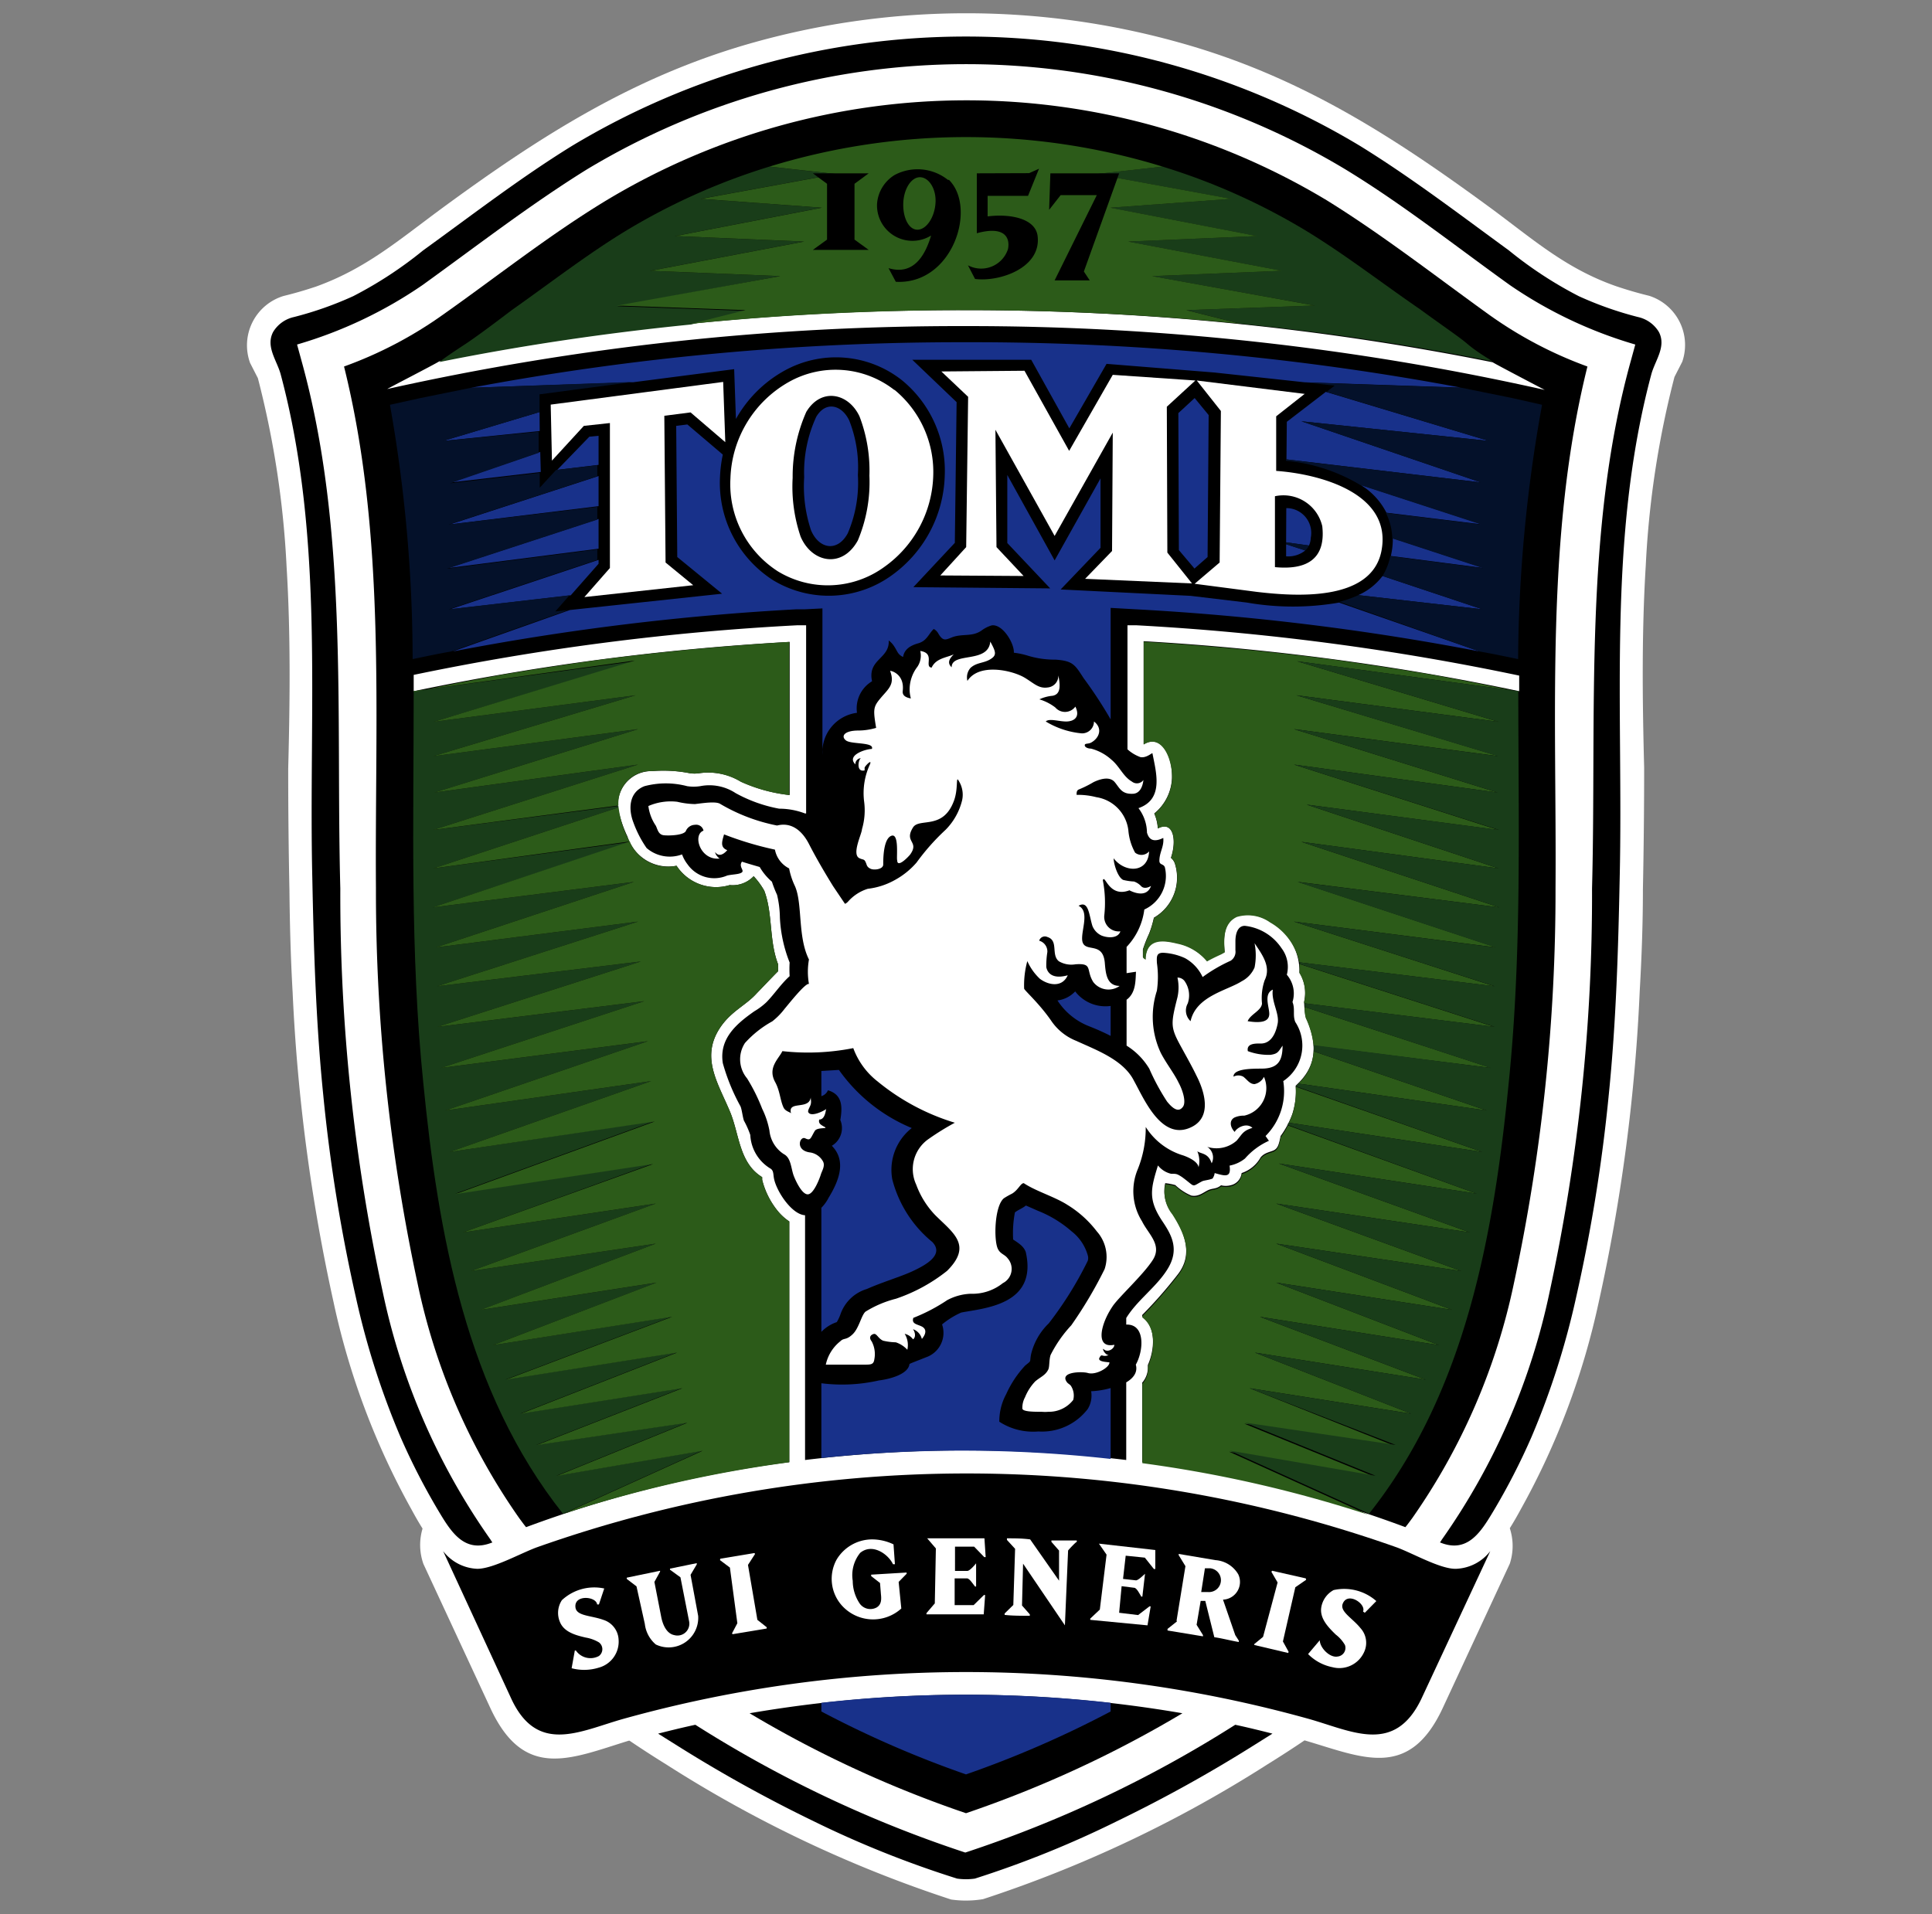 <svg id="Layer_1" data-name="Layer 1" xmlns="http://www.w3.org/2000/svg" viewBox="0 0 109 108"><rect x="0" y="0" width="109" height="108" fill="#808080" stroke="none"/><defs><style>.cls-1{fill:#fff;}.cls-2{fill:none;stroke:#000;stroke-width:0.22px;}.cls-3{fill:#193d19;}.cls-4{fill:#2c5b19;}.cls-5{fill:#18318a;}.cls-6{fill:#04112a;}</style></defs><path class="cls-1" d="M53.66,107.18a70.43,70.43,0,0,1-16.07-7.62c-.71-.44-1.39-.88-2.07-1.34h-.05c-3.25,1-5.88,2.27-7.79-1.81l-3.79-8.16a3.21,3.21,0,0,1-.05-2c-.22-.35-.42-.7-.62-1.07a42.21,42.21,0,0,1-4.4-11.7A102.4,102.4,0,0,1,16.51,56c-.11-1.92-.16-3.82-.18-5.76h0q-.07-3.42-.07-6.86v0c.1-3.82.14-7.63-.09-11.38a52.54,52.54,0,0,0-1.62-10.66l-.44-.86A2.91,2.91,0,0,1,16,16.7c.66-.16,1.26-.34,1.83-.53,2.77-1,4.58-2.55,6.93-4.29,5.64-4.15,11-7.6,17.82-9.5a44.51,44.51,0,0,1,23.88,0c6.86,1.89,12.18,5.34,17.82,9.49,2.35,1.75,4.16,3.33,6.93,4.29.57.19,1.17.37,1.83.53a2.91,2.91,0,0,1,1.87,3.72l-.44.86a52.54,52.54,0,0,0-1.62,10.66c-.23,3.75-.19,7.56-.09,11.38v0q0,3.44-.07,6.86h0c0,1.94-.07,3.84-.18,5.76a101.41,101.41,0,0,1-2.31,17.53,42.21,42.21,0,0,1-4.4,11.7c-.2.37-.4.72-.62,1.07a3.21,3.21,0,0,1,0,2l-3.79,8.16c-1.91,4.08-4.54,2.76-7.79,1.81h0c-.68.46-1.36.9-2.07,1.34a70.43,70.43,0,0,1-16.07,7.62A5.91,5.91,0,0,1,53.66,107.18Z"/><path d="M54,106a57.35,57.35,0,0,1-8.14-3.26,79.46,79.46,0,0,1-7.63-4.23l-1.1-.69c.71-.18,1.4-.35,2.1-.5a68.06,68.06,0,0,0,15.23,7.21,68.06,68.06,0,0,0,15.23-7.21c.7.15,1.39.32,2.1.5l-1.1.69a79.46,79.46,0,0,1-7.63,4.23A57.35,57.35,0,0,1,55,106,3.54,3.54,0,0,1,54,106Z"/><path d="M79.29,86.17c.14-.17.26-.34.38-.5a35.85,35.85,0,0,0,5.74-13.25,105.25,105.25,0,0,0,2.35-22.3c.07-9.79-.58-19.88,1.8-29.44A23.12,23.12,0,0,1,84,17.75c-3-2.16-6-4.5-9.15-6.45a39.41,39.41,0,0,0-40.63,0C31,13.25,28.06,15.59,25,17.75a23.12,23.12,0,0,1-5.59,2.93c2.38,9.56,1.73,19.65,1.8,29.44a105.25,105.25,0,0,0,2.35,22.3,35.69,35.69,0,0,0,5.74,13.25c.12.16.24.33.38.5A67.54,67.54,0,0,1,44.53,82.5V68.92a3,3,0,0,1-.65-.59A4.5,4.5,0,0,1,43,66.57c0-.07,0-.11,0-.15-1.32-.81-1.28-2.45-1.83-3.73-.69-1.64-1.69-3.1-.47-4.81.63-.87,1.39-1.16,2-1.84.4-.41.79-.83,1.2-1.24,0-.13,0-.26,0-.39-.52-1.35-.29-2.84-.78-4.15a4.31,4.31,0,0,0-.6-.82,1.63,1.63,0,0,1-1.35.5,2.66,2.66,0,0,1-3-1.09,2.43,2.43,0,0,1-2.77-1.65,6.66,6.66,0,0,1-.44-1.2,1.89,1.89,0,0,1,1.84-2.49,7.7,7.7,0,0,1,2.13.12,1.82,1.82,0,0,0,.52,0,3.54,3.54,0,0,1,2.36.48,9,9,0,0,0,2.74.75V36.22A142.08,142.08,0,0,0,23.34,39v-.92A142.29,142.29,0,0,1,45,35.28l.48,0V45.9l-.06,0a4.09,4.09,0,0,0-1.46-.27,8.14,8.14,0,0,1-2.46-.88,2.69,2.69,0,0,0-2-.39,2.44,2.44,0,0,1-.73,0,4.69,4.69,0,0,0-2.41,0c-.88.34-.92,1.29-.62,2.06a6.27,6.27,0,0,0,.74,1.43,2,2,0,0,0,2,.36,2.05,2.05,0,0,0,.31.56,1.84,1.84,0,0,0,2.24.63c.31-.07.69-.06.83-.18s-.2-.32,0-.6c.34.11.69.21,1,.3a3.25,3.25,0,0,0,.69.83,6.67,6.67,0,0,0,.29.74A5.75,5.75,0,0,1,44,51.78a7.88,7.88,0,0,0,.55,2.53,6.69,6.69,0,0,0,0,.77c-.5.45-.85,1-1.31,1.47a3.78,3.78,0,0,1-.68.51c-1,.7-2,1.54-1.78,2.93a11.35,11.35,0,0,0,1,2.44c.08.2.11.55.19.8a5,5,0,0,1,.36.81,2.35,2.35,0,0,0,1.11,1.88c.21.11.18.31.22.54.12.72,1,2.07,1.76,2.11h0V82.38a75.75,75.75,0,0,1,18.12,0V78c.41-.24.66-.58.54-1,.45-.8.54-2.3-.54-2.26v-.37c.61-1,1.69-1.74,2.31-2.73.74-1.16.22-2-.29-2.76-.79-1.2-.64-1.8-.23-3.12a1.33,1.33,0,0,0,.74.47c.3,0,.33,0,.61.18.81.59.5.58,1.15.24.12-.05.39-.07.58-.15a.72.72,0,0,0,.12-.31c.62.18.94.26.84-.42a2,2,0,0,0,.87-.4,3.9,3.9,0,0,1,1.35-1l-.19-.27a3.58,3.58,0,0,0,1-3.1,2.41,2.41,0,0,0,.68-3.33c-.16-.38,0-.74-.16-1.13A1.61,1.61,0,0,0,72.6,55a1.74,1.74,0,0,0-.3-1.5,2.86,2.86,0,0,0-2.07-1.26c-.37,0-.53.38-.53.88,0,.14,0,.31,0,.5a.6.6,0,0,1-.27.59,8.66,8.66,0,0,0-1.58.92s0,0,0,0a2.35,2.35,0,0,0-1-1.07,3.37,3.37,0,0,0-1.23-.3c-.39,0-.36.24-.35.57a5.44,5.44,0,0,1,0,1.57,4.78,4.78,0,0,0,.22,3.51c.31.6.75,1.15,1,1.67h0c.25.46.44,1.11.25,1.37s-.46.25-.9-.3a12.68,12.68,0,0,1-1-1.85A3.89,3.89,0,0,0,63.56,59V56.41c.53-.39.5-1.07.53-1.58l-.53.08V53.43a3.73,3.73,0,0,0,1-2.11,2.08,2.08,0,0,0,1.16-2.38c-.07-.21-.3-.12-.31-.36,0-.5.27-.8.22-1.3-.69.34-.85-.07-.92-.3a2.32,2.32,0,0,0-.48-1.38c1.44-.5,1-2,.79-3.09,0-.07-.33.28-.68.21a2.2,2.2,0,0,1-.73-.44v-7l.48,0a142.29,142.29,0,0,1,21.62,2.84V39a142.08,142.08,0,0,0-21.19-2.82V42a0,0,0,0,1,0,0c1-.61,1.64.66,1.6,1.9a2.71,2.71,0,0,1-1,2,2.46,2.46,0,0,1,.2.84h0c.88-.46,1.08.67.74,1.66a.73.73,0,0,1,.24.38v0a2.61,2.61,0,0,1-1.2,3,6,6,0,0,1-.27.9,7.78,7.78,0,0,0-.35.89V54a.38.38,0,0,0,.15.12.66.66,0,0,1,0-.14v0c.11-1.09,1-.94,1.79-.76a2.94,2.94,0,0,1,1.67,1c.26-.15.54-.28.8-.4l.2-.11c-.06-.72-.1-1.61.68-2a2.17,2.17,0,0,1,1.88.31,3.13,3.13,0,0,1,1.66,2.85,2.2,2.2,0,0,1,.27,1.63,4.26,4.26,0,0,0,.09.89c.63,1.44.71,2.72-.57,3.87a4.22,4.22,0,0,1-.19,1.6,5,5,0,0,1-.66,1.24c-.09.44-.14.64-.32.77s-.56.13-.81.44a1.91,1.91,0,0,1-1.07.88.79.79,0,0,1-.63.69h0a1.06,1.06,0,0,1-.53,0c-.28.23-.47.15-.74.28s-.54.38-.94.3a3,3,0,0,1-.9-.59,3.2,3.2,0,0,0-.57-.11,2,2,0,0,0,.39,1.7c.69,1.07,1.22,2.31.31,3.46a25.16,25.16,0,0,1-2,2.28v.08c.82.61.69,1.92.32,2.74v.08a1.3,1.3,0,0,1-.32.92V82.5A67,67,0,0,1,79.29,86.17Z"/><path d="M54.5,102.31a64,64,0,0,0,12.21-5.64,72,72,0,0,0-24.42,0A64,64,0,0,0,54.5,102.31Z"/><path class="cls-2" d="M37.54,47.4c.08.53-.6-.38-.64-.61l-.52-1.35"/><path class="cls-1" d="M49.43,41.07a3.56,3.56,0,0,1-1,.15c-.81,0-1,.33-.7.56s1.62.08,1.46.48c-.34,0-1.46.35-.93.87a.33.33,0,0,1,.35-.35c-.15-.08-.37.82.17.69,0,0,0-.08,0-.15s.42-.52.31-.21a3.85,3.85,0,0,0-.34,2.1,3.76,3.76,0,0,1-.12,1.58c0,.25-.61,1.44-.13,1.64.23.11.27,0,.39.35a.35.35,0,0,0,.19.22c.17.12.75.07.75-.22s0-1.45.46-1.62.27,1.28.33,1.39c0,.37.44,0,.72-.32.56-.77-.36-.69.17-1.54.35-.56,1.68.16,2.3-1.48.27-.69.1-1.49.28-1.15a1.47,1.47,0,0,1,.19,1.1,3.57,3.57,0,0,1-.93,1.66,12.55,12.55,0,0,0-1.64,1.85,4.42,4.42,0,0,1-1.25,1,4.1,4.1,0,0,1-1.5.48,2.46,2.46,0,0,0-1.13.74c-.11.1-.16.12-.17.09L47,50c-.06-.1-.77-1.23-1.34-2.34-.39-.78-1-1.29-1.82-1.08a10.16,10.16,0,0,1-3.19-1.21c-.23-.17-.94-.06-1.44,0a4.61,4.61,0,0,1-1-.13,3.16,3.16,0,0,0-1.63.24A2.53,2.53,0,0,0,37,46.59c.1.2.14.51.46.54s1.09,0,1.23-.23a.57.57,0,0,1,.52-.36.42.42,0,0,1,.48.33c-.64.23-.18,1.72.94,1.57,0,.06-.28-.19-.28-.36.19.27.46.15.68-.11-.42-.16-.29-.5-.18-.89a18.84,18.84,0,0,0,2.87.86,1.5,1.5,0,0,0,.8,1.06,4.09,4.09,0,0,0,.33,1c.44,1,.14,2.84.79,4.14a3.91,3.91,0,0,0,0,1.38c-.2-.07-1.15,1.14-1.38,1.41a3.8,3.8,0,0,1-.69.7,5.92,5.92,0,0,0-1.54,1.22,1.68,1.68,0,0,0,.12,2A10.23,10.23,0,0,1,43,62.56a4.81,4.81,0,0,1,.41,1.23,1.79,1.79,0,0,0,.81,1.33c.43.22.4.84.58,1.27.08.2.43,1,.77,1s.68-.92.74-1.12.26-.49.12-.74a1,1,0,0,0-.7-.5c-.9-.1-.61-.95-.3-.8s.29,0,.54-.42c.14-.22.78-.1.56-.22s-.37-.2-.31-.42c.31,0,.36-.44.39-.61.1,0-.81.52-1,.21-.07-.1.09-.3.13-.46s0-.26,0-.39c-.09.73-1.32.16-1.11.9-.07-.08-.31-.11-.42-.32-.2-.42-.2-.94-.48-1.45-.44-.81.21-1.31.41-1.74a13.1,13.1,0,0,0,4-.17,4.23,4.23,0,0,0,1.36,1.87,12.65,12.65,0,0,0,4.37,2.34,14.64,14.64,0,0,0-1.47.91,2.07,2.07,0,0,0-.71,2.58,4.92,4.92,0,0,0,1.07,1.72c1,1,2.13,1.7.67,3.15a9.51,9.51,0,0,1-2.88,1.57,6.08,6.08,0,0,0-1.72.73c-.24.21-.36.93-.73,1.28s-.48.18-.69.39A2.3,2.3,0,0,0,46.59,77c.31,0,1.43,0,2.15,0,.4,0,.55,0,.59-.31a1.52,1.52,0,0,0-.15-1c-.18-.23-.06-.37.11-.42s.26.27.54.38a3.51,3.51,0,0,0,.71.09,1.53,1.53,0,0,1,.65.42,1.2,1.2,0,0,0-.15-.9.8.8,0,0,1,.47.31c.14-.08.16-.34,0-.57a.78.78,0,0,1,.5.55c.27-.32.25-.57,0-.7s-.6-.14-.48-.49a10,10,0,0,0,1.91-1A3.05,3.05,0,0,1,54.76,73a2.75,2.75,0,0,0,1.82-.6A.9.9,0,0,0,56.85,71c-.17-.23-.42-.24-.56-.55-.23-.51-.18-2.41.35-2.84a5,5,0,0,1,.46-.26c.35-.21.48-.59.66-.59.69.46,1.76.77,2.47,1.23a6.07,6.07,0,0,1,1.65,1.49,2.17,2.17,0,0,1,.44,2.13,24,24,0,0,1-1.88,3.17,7.17,7.17,0,0,0-1.17,1.68c-.09.29-.05.66-.13.82-.16.32-.43.41-.73.66a2.83,2.83,0,0,0-.58.9,1.23,1.23,0,0,0-.15.63c0,.19.66.19,1.09.19a2.25,2.25,0,0,0,.38,0,1.73,1.73,0,0,0,1.4-.67,1,1,0,0,0-.11-.76c-.06-.11-.16-.14-.23-.22-.49-.62.86-.63,1.16-.54.46.14,1.22-.31,1.22-.58.12-.05-.71,0-.56-.28s.13,0,.52-.15c-.19,0-.37-.34-.3-.35.22.25.62,0,.62-.23-.32.06-.5,0-.61-.14-.28-.36,0-1.27.49-2,.31-.5,1.75-1.8,2.29-2.65s-.25-1.45-.61-2.18A3.19,3.19,0,0,1,64.18,66a6.22,6.22,0,0,0,.46-2.41,3.78,3.78,0,0,0,2.13,1.61c.36.13.81.36.85.66a1.39,1.39,0,0,0-.07-.9c.22.16.62.09.81.68a.72.72,0,0,0-.25-.93,1.71,1.71,0,0,0,1.66-.35c.32-.37.34-.55.89-.72-.34-.32-.9,0-1,.23-.28-.29-.31-.67,0-.82a1.3,1.3,0,0,1,.54-.1,1.59,1.59,0,0,0,1.11-2.19.76.76,0,0,1-.53.41c-.28,0-.41-.25-.64-.42a.59.59,0,0,0-.55,0c0-.54,1.45-.43,1.77-.46.76-.06,1-.47,1-1.29-.25.36-.27.46-.69.52a3.36,3.36,0,0,1-1.27-.21c-.09-.46.48-.43.75-.43s.74-.15.93-1.11c.12-.58-.37-1.26-.27-1.93-.54.24-.19,1-.2,1.38s-.36.54-1.22.4c.16-.4.78-.59.81-1a3.08,3.08,0,0,1,.15-1.31c.38-.77-.15-1.46-.57-2.09a3.51,3.51,0,0,1,0,1.37,1.57,1.57,0,0,1-.73.78c-.81.52-2.57.83-2.88,2.25a.82.82,0,0,1-.16-1,1.4,1.4,0,0,0-.19-1.28.5.5,0,0,0-.39-.18,2.56,2.56,0,0,1,0,1.11c-.38,1.5-.4,1.69.18,2.75.36.66.65,1.17.9,1.69.45.88.88,2.31-.28,2.88-1.69.84-2.69-1.6-3.25-2.6-.59-1.19-2.13-1.74-3.26-2.26a3.07,3.07,0,0,1-1.43-1.16c-.7-1-1.5-1.69-1.51-1.79a5.15,5.15,0,0,1,.18-1.55,3.07,3.07,0,0,0,.71,1c.5.37,1.26.5,1.57-.2-.79.22-1.13-.07-1.21-.46a4.86,4.86,0,0,1,.06-.85.63.63,0,0,0-.46-.64.33.33,0,0,1,.46-.21c.65.2.19,1,.65,1.37a1.39,1.39,0,0,0,.94.17c1-.07.57.31,1,1a1.08,1.08,0,0,0,1.49.22c-.75,0-.79-.74-.84-1.32-.11-1.14-1-.61-1.23-1.09s.46-1.77-.25-2.11c.57-.33.59.52.78,1.13a1,1,0,0,0,.52.55c.41.16.94.14,1.06-.24a.82.82,0,0,1-.91-.88,6.6,6.6,0,0,0-.08-2c.12-.38.33,1,1.49.57-.16-.12.92.61,1.23-.25-.24.14-.45.14-.57,0a1,1,0,0,0-.39-.25,3.29,3.29,0,0,1-.61-.09c-.31-.14-.54-.91-.54-1.22.64.84,1.95.84,2-.39a.57.57,0,0,1-.79.07,3.13,3.13,0,0,1-.38-1.26,2.15,2.15,0,0,0-1.81-1.87,4.11,4.11,0,0,0-1.11-.13c0-.14,0-.26.14-.31a6.26,6.26,0,0,0,.82-.41c.42-.2.92-.32,1.19,0s.38.68,1,.66c.38,0,.57-.34.62-.78a.45.45,0,0,1-.65.09c-.49-.28-.7-.86-1.15-1.23a2.75,2.75,0,0,0-1.16-.63c-.16,0-.35-.07-.35-.19s.19-.06.36-.15c.47-.26.66-.81.16-1.19a.67.67,0,0,1-.69.67A4.76,4.76,0,0,1,59,40.71c.19-.19.73,0,1.15,0s.82-.23.52-.84a.72.72,0,0,1-1.13.05,2.81,2.81,0,0,0-.9-.46,2.19,2.19,0,0,1,.74-.2c.38-.07.49-.39.33-1.15a.66.66,0,0,1-.6.68c-.53.08-.81-.27-1.35-.58-.74-.41-2.54-.79-3.18.21a.81.81,0,0,1,.18-.74c.35-.31.73-.25,1.11-.48s.32-.41,0-1c-.11,1.26-2.18.57-2.18,1.45-.3-.27-.07-.54.12-.73-.39.19-1,.21-1.25.75-.44-.05.23-.81-.64-.94a1.13,1.13,0,0,1-.16.89,2.1,2.1,0,0,0-.44,1.23,1.91,1.91,0,0,0,.07.56c-.39-.07-.48-.23-.46-.42.12-1-.73-1.17-.71-1.13.28.75-.09,1-.52,1.51S49.25,40,49.43,41.07Z"/><path d="M35.12,97c-2.42.69-4.79,2-6.26-1.12L25,87.52a2.56,2.56,0,0,0,1.93,1c.88,0,2.43-.87,3.35-1.21a72.65,72.65,0,0,1,48.52,0c.92.34,2.47,1.23,3.34,1.21a2.56,2.56,0,0,0,1.94-1l-3.9,8.36C78.67,99,76.3,97.69,73.88,97A72.06,72.06,0,0,0,35.12,97Z"/><path class="cls-3" d="M23.34,39c0,7.37-.21,14.76.54,22.09.84,8.52,2.42,17.45,7.88,24.32h0l7.86-3.56-8.23,1.42,7.37-3-8.5,1.26,8.22-3.21-9.12,1.44,8.82-3.45-9.66,1.53,9.38-3.55L27.81,75.9l9.24-3.53-9.93,1.54L37,70.17,26.56,71.72,37,67.91,26.11,69.54l10.74-3.89-11.16,1.7,11.25-4.1L25.37,65l11.37-4L25.12,62.66l11.43-3.91L24.87,60.26l11.48-3.77L24.68,57.94l11.48-3.69-11.51,1.4L36,52,24.58,53.46l11.19-3.7L24.41,51.2l11.13-3.69h0L24.45,49l10.44-3.44v-.08L24.43,46.83,36,43.14l-11.5,1.58L36,41.14,24.43,42.67l11.43-3.44-11.41,1.5,11.37-3.42Z"/><path class="cls-4" d="M23.34,39l12.48-1.73L24.45,40.73l11.41-1.5L24.43,42.67,36,41.14l-11.5,3.58L36,43.14,24.43,46.83l10.46-1.38a1.82,1.82,0,0,1,1.89-1.94,7.7,7.7,0,0,1,2.13.12,1.82,1.82,0,0,0,.52,0,3.54,3.54,0,0,1,2.36.48,9,9,0,0,0,2.74.75V36.22c-3.79.23-7.48.58-11,1.05-1.77.25-3.5.52-5.21.8l-2.5.47-2.46.5Zm11.55,6.48a5.45,5.45,0,0,0,.63,2L24.45,49l10.44-3.44Zm.65,2L24.41,51.2l11.36-1.44-11.19,3.7L36,52,24.65,55.65l11.51-1.4L24.68,57.94l11.67-1.45L24.87,60.26l11.68-1.51L25.12,62.66,36.74,61,25.37,65l11.57-1.72-11.25,4.1,11.16-1.7L26.11,69.54,37,67.91,26.56,71.72,37,70.17l-9.89,3.74,9.93-1.54L27.81,75.9l10.11-1.6-9.38,3.55,9.66-1.53-8.82,3.45,9.12-1.44-8.22,3.21,8.5-1.26-7.37,3,8.23-1.42-7.86,3.56a71.84,71.84,0,0,1,12.75-2.91V68.92a3,3,0,0,1-.65-.59A4.5,4.5,0,0,1,43,66.57c0-.07,0-.11,0-.15-1.32-.81-1.28-2.45-1.83-3.73-.69-1.64-1.69-3.1-.47-4.81.63-.87,1.39-1.16,2-1.84.4-.41.79-.83,1.2-1.24,0-.13,0-.26,0-.39-.52-1.35-.29-2.84-.78-4.15a4.31,4.31,0,0,0-.6-.82,1.63,1.63,0,0,1-1.35.5,2.66,2.66,0,0,1-3-1.09A2.34,2.34,0,0,1,35.54,47.51Z"/><path class="cls-4" d="M85.66,39,73.18,37.31l11.37,3.42-11.41-1.5,11.43,3.44L73,41.14l11.5,3.58L73,43.14l11.53,3.69L73.72,45.4,84.55,49,73.42,47.5l11.17,3.7L73.23,49.76l11.19,3.7L73,52l11.31,3.65-11-1.35a3.42,3.42,0,0,0-1.65-2.25,2.17,2.17,0,0,0-1.88-.31c-.78.37-.74,1.26-.68,2l-.2.11c-.26.12-.54.25-.8.4a2.94,2.94,0,0,0-1.67-1c-.75-.18-1.68-.33-1.79.76v0a.66.66,0,0,0,0,.14.38.38,0,0,1-.15-.12v-.45a7.78,7.78,0,0,1,.35-.89,6,6,0,0,0,.27-.9,2.61,2.61,0,0,0,1.2-3v0a.73.73,0,0,0-.24-.38c.34-1,.14-2.12-.74-1.66h0a2.46,2.46,0,0,0-.2-.84,2.71,2.71,0,0,0,1-2c0-1.24-.65-2.51-1.6-1.9a0,0,0,0,0,0,0v-5.8c3.79.23,7.48.58,11,1.05,1.77.25,3.5.52,5.21.8l2.5.47,2.46.5ZM73.31,54.39a2.17,2.17,0,0,1,0,.51,2.2,2.2,0,0,1,.27,1.63.11.11,0,0,0,0,.08l10.72,1.33-11-3.55Zm.3,2.43,10.52,3.44L74.11,59a4.73,4.73,0,0,0-.44-1.55,1.88,1.88,0,0,1-.06-.6Zm.5,2.5a2.61,2.61,0,0,1-.86,1.82l10.63,1.52-9.77-3.34Zm-1,2L83.63,65,72.72,63.35c.07-.15.13-.3.19-.46a4.22,4.22,0,0,0,.19-1.6Zm-.45,2.18a3.75,3.75,0,0,1-.4.66c-.09.44-.14.64-.32.77s-.56.13-.81.44a1.91,1.91,0,0,1-1.07.88.79.79,0,0,1-.63.69h0a1.06,1.06,0,0,1-.53,0c-.28.23-.47.15-.74.28s-.54.38-.94.3a3,3,0,0,1-.9-.59,3.2,3.2,0,0,0-.57-.11,2,2,0,0,0,.39,1.7c.69,1.07,1.22,2.31.31,3.46a25.16,25.16,0,0,1-2,2.28v.08c.82.61.69,1.92.32,2.74v.08a1.3,1.3,0,0,1-.32.92v4.48a71.84,71.84,0,0,1,12.75,2.91l-7.86-3.56,8.23,1.42-7.37-3,8.5,1.26L70.5,78.33l9.12,1.44L70.8,76.32l9.65,1.53L71.08,74.3l10.11,1.6L72,72.37l9.93,1.54L72,70.17l10.45,1.55L72,67.91l10.93,1.63L72.15,65.65l11.16,1.7Z"/><path class="cls-5" d="M62.66,58.45V56.76a2.15,2.15,0,0,1-2-.82,1.65,1.65,0,0,1-1,.51,3.75,3.75,0,0,0,1.77,1.45C61.94,58.1,62.33,58.28,62.66,58.45Z"/><path class="cls-5" d="M46.34,60.43v1.42a.57.57,0,0,0,.37-.33c.86.25.81,1,.7,1.68a1.16,1.16,0,0,1-.48,1.45c.85.86.39,2-.18,2.93a2.29,2.29,0,0,1-.41.57v7a2.17,2.17,0,0,1,.87-.55s-.05.06,0,0a2.4,2.4,0,0,0,.2-.42,2.26,2.26,0,0,1,1.5-1.45c.85-.38,1.93-.7,2.57-1s1.84-.9,1.12-1.65a6.73,6.73,0,0,1-2.26-3.54,3,3,0,0,1,1.1-2.89,9.48,9.48,0,0,1-4.11-3.28Z"/><path class="cls-5" d="M62.66,82.32v-4a4.7,4.7,0,0,1-1.1.18,1.45,1.45,0,0,1-.19,1h0a3.25,3.25,0,0,1-2.79,1.27,3.5,3.5,0,0,1-2.2-.55,3.21,3.21,0,0,1,.39-1.56,5.91,5.91,0,0,1,1.07-1.61c.38-.31.24-.15.33-.63a3.58,3.58,0,0,1,1-1.75,20.43,20.43,0,0,0,2.2-3.53.53.53,0,0,0,0-.31h0a2.61,2.61,0,0,0-.91-1.35,6.51,6.51,0,0,0-1.9-1.16h0l-.68-.3c-.19.16-.43.24-.62.39a6.25,6.25,0,0,0-.1,1.53c.33.22.59.38.71.7.69,3-2.36,3.17-3.64,3.42a4.64,4.64,0,0,0-1.08.67,1.46,1.46,0,0,1-.92,1.86c-.44.18-.94.36-.92.38-.08.62-1.27.87-1.72.92a9.35,9.35,0,0,1-3.25.16v4.22A75.46,75.46,0,0,1,62.66,82.32Z"/><path class="cls-5" d="M54.5,100.12a58.88,58.88,0,0,0,8.16-3.55v-.49a73,73,0,0,0-16.32,0v.49A58.88,58.88,0,0,0,54.5,100.12Z"/><path class="cls-1" d="M87.15,22s-2.68-1.4-2.94-1.56A150.86,150.86,0,0,0,54.5,17.5a151,151,0,0,0-29.72,2.89c-.28.18-2.93,1.54-2.93,1.56A148.3,148.3,0,0,1,54.5,18.4,148.3,148.3,0,0,1,87.15,22Z"/><polygon class="cls-1" points="31.07 22.83 31.14 25.99 32.94 24.03 34.41 23.87 34.41 32.05 32.97 33.69 39.11 33.02 37.55 31.74 37.48 23.46 38.96 23.27 40.92 24.95 40.8 21.55 31.07 22.83"/><polygon class="cls-1" points="67.44 21.47 65.83 22.95 65.86 31.18 67.25 32.92 61.22 32.66 62.74 31.09 62.78 24.41 59.5 30.24 56.16 24.25 56.22 30.87 57.75 32.5 53.05 32.47 54.51 30.87 54.62 22.39 53.11 20.96 57.8 20.92 60.32 25.44 62.78 21.15 67.44 21.47"/><path class="cls-1" d="M73.6,22.23,72,23.49l0,3.08c2.51.18,6.6,1.29,5.93,4.56-.6,2.83-4.86,2.52-7,2.27l-3.53-.46,1.41-1.2.07-8.55-1.36-1.72,6.12.76ZM71.93,28l0,4c1.66.16,2.89-.35,2.67-2.31A2.25,2.25,0,0,0,71.93,28Z"/><path class="cls-1" d="M50.47,22a6,6,0,0,1,2.18,4.89,6.55,6.55,0,0,1-2.76,5.1,5.42,5.42,0,0,1-6,.25,5.84,5.84,0,0,1-2.68-5.25,6.48,6.48,0,0,1,3.3-5.44,5.38,5.38,0,0,1,5.94.45Zm-1.42,4.87a8.55,8.55,0,0,0-.56-3.38c-.63-1.33-2.17-1.63-3-.25a9,9,0,0,0-.77,3.72,8.77,8.77,0,0,0,.45,3.32c.63,1.48,2.35,1.82,3.23.21A8.53,8.53,0,0,0,49.05,26.82Z"/><path class="cls-3" d="M43.41,9.4a36.16,36.16,0,0,0-8.16,3.66C33.06,14.4,31,16,28.87,17.5c-1,.76-2,1.51-2.64,1.93s-1,.66-1.45,1c4.55-.92,9.3-1.63,14.21-2.12l3.07-.77-7.24-.26L44,15.58l-7.33-.3,8.68-1.65-7.28-.31,8.28-1.6-6.83-.5,7.64-1.4Z"/><path class="cls-3" d="M84.21,20.39c-.48-.3-1-.62-1.44-1s-1.61-1.17-2.64-1.93C78,16,75.94,14.4,73.75,13.06A36.16,36.16,0,0,0,65.59,9.4l-3.77.42,7.64,1.4-6.83.5,8.28,1.6-7.28.31,8.68,1.65-7.33.3,9.2,1.66-7.24.26,3.07.77A143.23,143.23,0,0,1,84.21,20.39Z"/><path class="cls-4" d="M65.59,9.4a37.77,37.77,0,0,0-22.18,0l3.77.42-7.64,1.4,6.83.5-8.28,1.6,7.28.31-8.68,1.65,7.33.3-9.2,1.66,7.24.26L39,18.27c5-.5,10.21-.77,15.51-.77S65,17.77,70,18.27l-3.07-.77,7.24-.26L65,15.58l7.33-.3-8.68-1.65,7.28-.31-8.28-1.6,6.83-.5-7.64-1.4Z"/><path class="cls-5" d="M48.4,26.8a7.2,7.2,0,0,0-.49-3.08c-.42-.88-1.32-1.11-1.86-.2a7.49,7.49,0,0,0-.68,3.41,7.82,7.82,0,0,0,.39,3c.46,1.07,1.5,1.22,2.07.16A7.24,7.24,0,0,0,48.4,26.8Z"/><polygon class="cls-5" points="33.77 31.59 25.39 34.38 32.2 33.59 33.77 31.81 33.77 31.59"/><polygon class="cls-5" points="33.77 29.28 25.29 32.05 33.77 30.96 33.77 29.28"/><polygon class="cls-5" points="33.77 26.86 25.38 29.59 33.77 28.56 33.77 26.86"/><polygon class="cls-5" points="31.44 26.51 33.77 26.23 33.77 24.59 33.25 24.64 31.44 26.51"/><polygon class="cls-5" points="30.48 25.5 25.45 27.22 30.51 26.63 30.48 25.5"/><polygon class="cls-5" points="30.44 23.25 25 24.88 30.45 24.32 30.44 23.25"/><polygon class="cls-5" points="67.4 22.46 66.48 23.31 66.51 31.04 67.39 32.08 68.13 31.43 68.19 23.42 67.4 22.46"/><polygon class="cls-5" points="72.58 25.92 83.55 27.22 73.42 23.77 84 24.88 74.8 22.11 72.6 23.8 72.58 25.92"/><path class="cls-5" d="M78.22,28.93l5.4.66-6.84-2.23a1.77,1.77,0,0,0,.24.17A3.93,3.93,0,0,1,78.22,28.93Z"/><path class="cls-5" d="M78.47,31.37l5.24.68-5.13-1.68a4,4,0,0,1-.09.9S78.48,31.33,78.47,31.37Z"/><path class="cls-5" d="M72.56,30.6l1.29.18a1.09,1.09,0,0,0,.1-.43,1.4,1.4,0,0,0-1.38-1.68Z"/><path class="cls-5" d="M73.64,31.06l-1.08-.35v.68A1.52,1.52,0,0,0,73.64,31.06Z"/><path class="cls-5" d="M76.63,33.58l7,.8L78,32.5A3.47,3.47,0,0,1,76.63,33.58Z"/><path class="cls-5" d="M62.66,40.59V34.3l1.43.08a143.16,143.16,0,0,1,19.39,2.38L75.55,34a15.13,15.13,0,0,1-5.2,0l-3.18-.38-7.33-.36,2.25-2.35,0-3.92L59.5,31.62,56.83,26.8l0,3.84,2.42,2.56-7.72-.07,2.34-2.5.1-7.94L51.47,20.3h6.71l2.15,3.87,2.1-3.64,6.1.49,5.07.55,8.82.3A149.57,149.57,0,0,0,54.5,19.31a149.57,149.57,0,0,0-27.92,2.57l9.13-.31,5.71-.74.1,2.81a7.06,7.06,0,0,1,2.71-2.71,6,6,0,0,1,6.65.52,6.6,6.6,0,0,1,2.42,5.41,7.17,7.17,0,0,1-3,5.61,6.06,6.06,0,0,1-6.68.27,6.52,6.52,0,0,1-3-5.81,7.72,7.72,0,0,1,.16-1.28l-2-1.7-.63.08.06,7.4,2.53,2.07-8.59.92-6.61,2.34a143.16,143.16,0,0,1,19.39-2.38l.47,0,1-.05v8.25a2.24,2.24,0,0,1,1.95-2.36,1.78,1.78,0,0,1,.85-1.78c-.27-1.25,1-1.26.94-2.3a1.21,1.21,0,0,1,.32.35c.18.27.18.43.49.58h0v0c.06-.39.35-.63.85-.77s.59-.54.88-.81a.63.63,0,0,1,.26.26c.27.46.42.35.8.2.59-.21,1.13,0,1.66-.39a1.82,1.82,0,0,1,.54-.27c.61-.11,1.29,1,1.26,1.54A4.36,4.36,0,0,1,58,37a5.19,5.19,0,0,0,1.55.22c1,.07,1.1.3,1.59,1.05A24.56,24.56,0,0,1,62.66,40.59Z"/><path class="cls-6" d="M26.58,21.88l-2.86.58L22,22.84a82.41,82.41,0,0,1,1.28,14.35h0c.72-.15,1.43-.3,2.17-.43l6.61-2.34-.73.08.8-.91-6.81.79,8.38-2.79V31l-8.48,1.09,8.48-2.77v-.72l-8.39,1,8.39-2.73v-.62l-2.33.27-.92,1v-.84l-5.06.59,5-1.72,0-1.19L25,24.88l5.44-1.63,0-1,5.29-.7Z"/><path class="cls-6" d="M73.85,30.78l-1.29-.18v.11l1.08.35A.76.76,0,0,0,73.85,30.78Z"/><path class="cls-6" d="M83.48,36.76c.73.13,1.45.28,2.17.43h0A82.41,82.41,0,0,1,87,22.84l-1.68-.38-2.86-.58-8.82-.3,1.66.18-.46.35L84,24.88,73.42,23.77l10.13,3.45-11-1.3V26a9.88,9.88,0,0,1,4.2,1.37l6.84,2.23-5.4-.66a3.37,3.37,0,0,1,.36,1.44l5.13,1.68-5.24-.68A3.55,3.55,0,0,1,78,32.5l5.64,1.88-7-.8a6.58,6.58,0,0,1-1.08.38Z"/><polygon points="46.66 13.52 46.66 10.37 45.86 9.78 49.01 9.78 48.21 10.37 48.21 13.52 49.01 14.1 45.86 14.1 46.66 13.52"/><path d="M53.54,10.15c1.6,1.6.19,5.93-3,5.75l-.41-.77c1.41.43,2.07-.72,2.4-1.84a2,2,0,0,1-3.05-1.77,2.08,2.08,0,0,1,1-1.65,2.75,2.75,0,0,1,3,.28ZM51.9,10c-.5,0-.92.68-.94,1.49s.32,1.49.82,1.47.95-.71,1-1.51S52.4,10,51.9,10Z"/><path d="M55.11,9.78v3.38c1.53-.42,1.89.21,1.76.89a1.59,1.59,0,0,1-2.26.92l.4.77c1.37.18,3.75-.62,3.53-2.42-.12-1-1.56-1.27-2.82-1.11V11.05H58l.62-1.53-.56.25Z"/><polygon points="59.26 9.78 59.19 11.84 59.84 11.01 61.88 11.01 59.5 15.82 61.48 15.82 61.15 15.32 63.14 9.78 59.26 9.78"/><path class="cls-1" d="M32.25,94.13l.18-1h.06a1,1,0,0,0,1.3.31.48.48,0,0,0,0-.77,2.17,2.17,0,0,0-.74-.27c-.57-.13-1.23-.31-1.46-.88a1.31,1.31,0,0,1,.11-1.23,2.68,2.68,0,0,1,2.39-.66l-.3.9h-.1c-.06-.47-1.34-.57-1.22.19.08.47.88.43,1.57.68a1.23,1.23,0,0,1,.86,1.11,1.52,1.52,0,0,1-1.13,1.59A2.76,2.76,0,0,1,32.25,94.13Z"/><path class="cls-1" d="M50.7,89.26l.15,1.5a2.37,2.37,0,0,1-3.38-.2A2.26,2.26,0,0,1,47.2,88a2.34,2.34,0,0,1,2-1.14,2.81,2.81,0,0,1,1.21.28l.08,1.12-.11,0c-.26-.56-1.16-1.21-1.85-.64a2,2,0,0,0-.42,1.58,2.31,2.31,0,0,0,.4,1.29.74.74,0,0,0,.95.21c.28-.17.27-.47.24-.75l-.05-.63-.5-.39v-.08l2-.12v.07Z"/><path class="cls-1" d="M37.24,88.63l0,.05-.32.58.39,2c.09.44.31.92.73,1a.67.67,0,0,0,.84-.77L38.39,89l-.59-.43v-.06l1.51-.31,0,.07-.35.59v0l.43,2.32A1.67,1.67,0,0,1,37,92.79a1.79,1.79,0,0,1-.62-1.16l-.47-2.12-.55-.42,0-.07Z"/><path class="cls-3" d="M85.66,39c0,7.37.21,14.76-.54,22.09-.84,8.52-2.42,17.45-7.88,24.32h0l-7.86-3.56,8.23,1.42-7.37-3,8.5,1.26L70.5,78.33l9.12,1.44L70.8,76.32l9.65,1.53L71.08,74.3l10.11,1.6L72,72.37l9.93,1.54L72,70.17l10.45,1.55L72,67.91l10.93,1.63L72.15,65.65l11.16,1.7L72.65,63.47s0-.08.07-.12L83.63,65,73.1,61.29h0a1.06,1.06,0,0,0,.15-.15l10.63,1.52-9.77-3.34a2,2,0,0,0,0-.35l10,1.29L73.61,56.82a1.48,1.48,0,0,1,0-.21l10.72,1.33-11-3.55a.31.31,0,0,0,0-.09l11,1.35L73,52l11.38,1.46-11.19-3.7L84.59,51.2,73.42,47.5,84.55,49,73.72,45.4l10.85,1.43L73,43.14l11.5,1.58L73,41.14l11.53,1.53L73.14,39.23l11.41,1.5L73.18,37.31Z"/><path class="cls-1" d="M52.74,90.47l-.47.55v.07h3.23L55.58,90h-.07l-.58.57-1.07,0,0-1.51h.7c.14,0,.35.34.45.46h.06l0-1.31h0c-.08.11-.37.43-.49.43h-.7V87.27h1.08l.57.59h.08l-.07-1.06-3.23,0,0,0,.49.57Z"/><path class="cls-1" d="M57.66,90.59l.44.5,0,.08s0,0,0,0c-.5,0-1,0-1.42-.05l0-.08.49-.48.1-3.17-.46-.5,0-.09c.45,0,.85,0,1.31.06l1.63,2.33,0-1.7L59.32,87a.54.54,0,0,1,0-.08c.5,0,1,0,1.43,0l0,.08c-.05,0-.49.47-.49.49l-.18,4.22-2.36-3.48Z"/><polygon class="cls-1" points="41.6 91.59 41.18 88.45 40.62 88.03 40.64 87.95 42.56 87.63 42.6 87.68 42.2 88.3 42.73 91.4 43.26 91.82 43.25 91.89 41.33 92.21 41.3 92.16 41.6 91.59"/><path class="cls-1" d="M66.38,91.44l.5-3.07-.38-.62,0-.07,2.07.35a1.62,1.62,0,0,1,1.29.8A1,1,0,0,1,69,90.26l.69,2,.2.31,0,.08c-.42-.07-1-.22-1.38-.27L68,90.33l-.26,0-.23,1.35.36.58,0,.07-2-.33v-.09l.53-.42Zm1.77-1.61a.67.67,0,0,0,.12-1.34l-.29,0-.21,1.34Z"/><polygon class="cls-1" points="71.26 92.36 72.08 89.29 71.73 88.69 71.77 88.63 73.67 89.06 73.69 89.14 73.08 89.56 72.38 92.62 72.7 93.2 72.68 93.27 70.77 92.82 70.76 92.77 71.26 92.36"/><path class="cls-1" d="M73.8,93.33l.66-.78,0,0c0,.42.56,1,1,.92a.49.49,0,0,0,.42-.65,2,2,0,0,0-.52-.59c-.42-.41-.9-.9-.82-1.51a1.36,1.36,0,0,1,.7-1,2.74,2.74,0,0,1,2.41.62L77,91l-.1-.07c.19-.43-.88-1.15-1.15-.43-.16.44.56.81,1,1.36a1.23,1.23,0,0,1,.2,1.38,1.53,1.53,0,0,1-1.78.83A2.65,2.65,0,0,1,73.8,93.33Z"/><path class="cls-1" d="M62.05,90.82l-.54.51v.07l3.23.31.18-1.07h-.07l-.64.49L63.14,91l.14-1.5.71.09c.14,0,.32.37.4.5h.06l.15-1.29h0c-.09.08-.4.39-.52.37l-.72-.08.15-1.31,1.08.11.51.64h.08l0-1.07L62,87.1l0,0,.43.62Z"/><path d="M24.76,85.29a37.24,37.24,0,0,1-2.17-4.22,44.7,44.7,0,0,1-2.51-7.86,92.43,92.43,0,0,1-1.85-11.5c-.41-4.06-.53-8.18-.61-12.17-.22-9.52.71-19.11-1.79-28.44-.22-.78-.85-1.55-.42-2.37a1.83,1.83,0,0,1,1.17-.84,19.87,19.87,0,0,0,3.35-1.18,22.67,22.67,0,0,0,3.94-2.58c2.77-2,5.5-4.11,8.42-5.91a43.13,43.13,0,0,1,44.42,0c2.92,1.8,5.65,3.89,8.42,5.91a22.67,22.67,0,0,0,3.94,2.58,19.87,19.87,0,0,0,3.35,1.18,1.83,1.83,0,0,1,1.17.84c.43.82-.2,1.59-.42,2.37C90.67,30.43,91.6,40,91.38,49.54c-.08,4-.2,8.11-.61,12.17a92.43,92.43,0,0,1-1.85,11.5,44.7,44.7,0,0,1-2.51,7.86,37.24,37.24,0,0,1-2.17,4.22c-.69,1.15-1.45,2.38-3,1.74a1,1,0,0,0,.1-.15,37.62,37.62,0,0,0,6.09-14,106,106,0,0,0,2.39-22.74c.26-9.9-.47-20.18,2.18-29.75l.26-.95a24.7,24.7,0,0,1-7.07-3.35c-3.08-2.21-6.06-4.57-9.28-6.53a41.52,41.52,0,0,0-42.8,0c-3.22,2-6.21,4.32-9.28,6.53a24.7,24.7,0,0,1-7.07,3.35l.26.95c2.65,9.57,1.92,19.85,2.18,29.75a106,106,0,0,0,2.39,22.74,37.62,37.62,0,0,0,6.09,14,1,1,0,0,0,.1.15C26.21,87.67,25.45,86.44,24.76,85.29Z"/></svg>